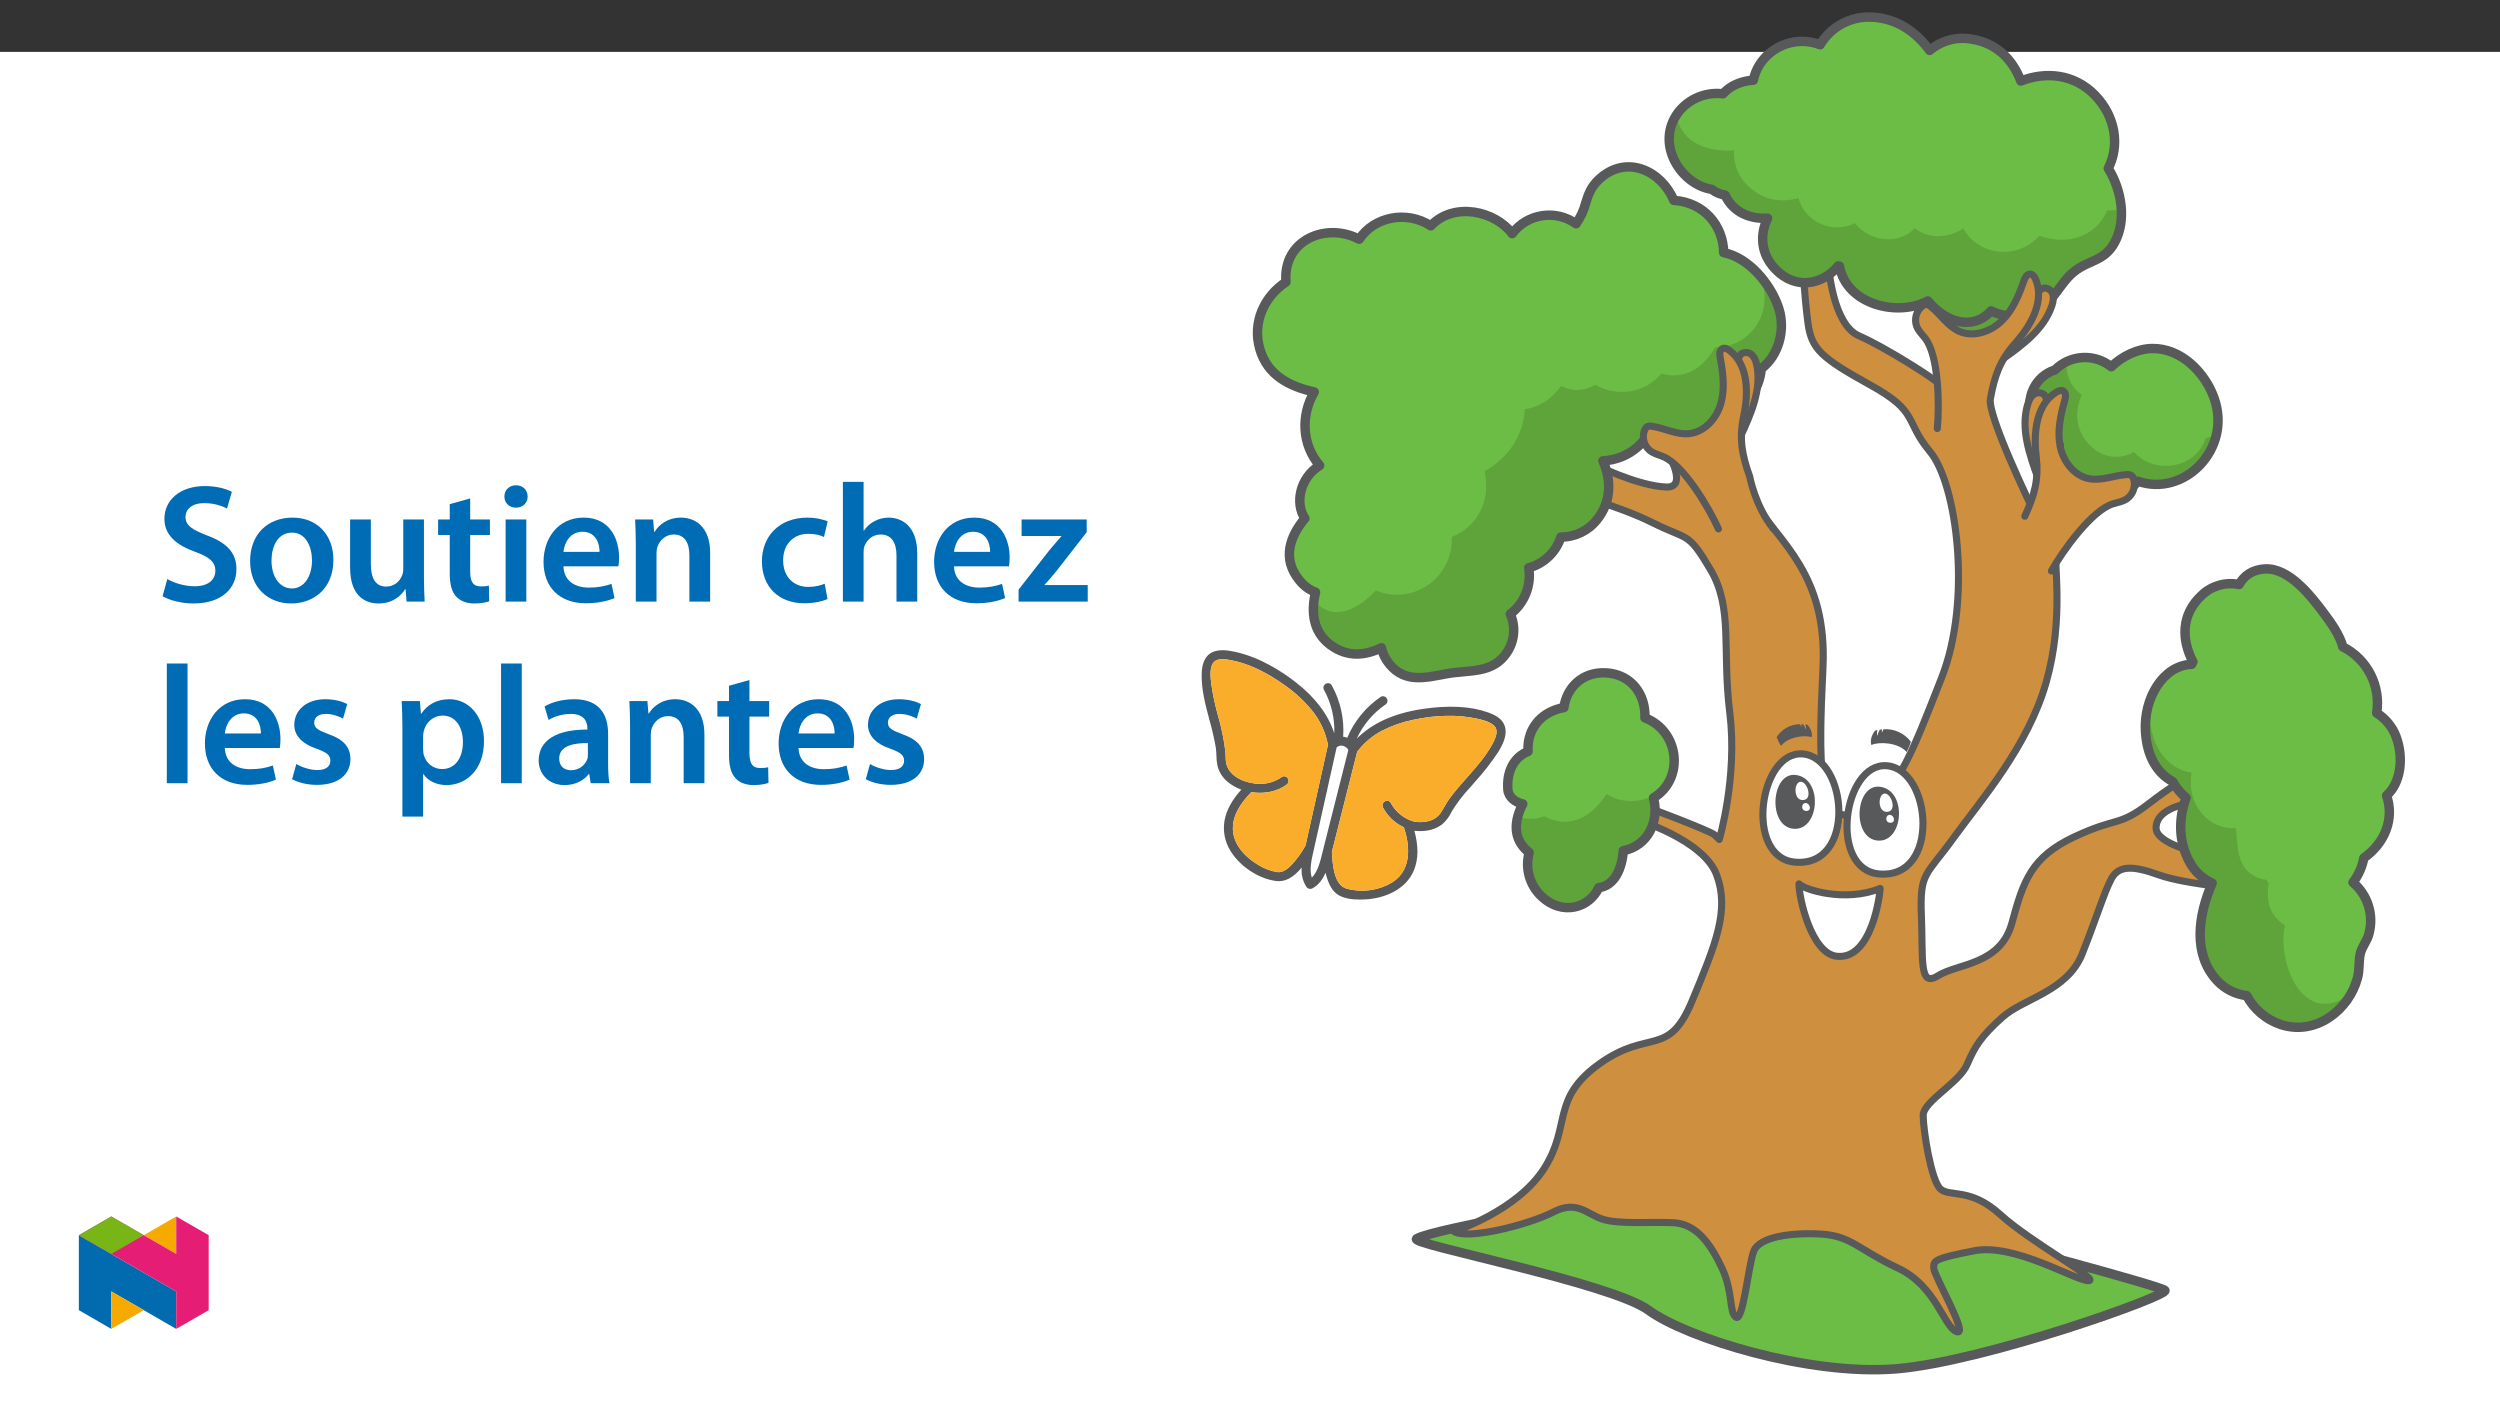 ﻿<?xml version="1.0" encoding="utf-8"?>
<svg xmlns="http://www.w3.org/2000/svg" xmlns:xlink="http://www.w3.org/1999/xlink" viewBox="0 0 960 540" version="1.1">
  <rect x="0" y="0" width="960" height="540" fill="#333333" stroke="none"/>
  <defs>
    <g>
      <symbol overflow="visible" id="glyph0-0">
        <path style="stroke:none;" d="M 0 0 L 32.375 0 L 32.375 -45.328 L 0 -45.328 Z M 16.188 -25.578 L 5.188 -42.094 L 27.188 -42.094 Z M 18.125 -22.656 L 29.141 -39.172 L 29.141 -6.156 Z M 5.188 -3.234 L 16.188 -19.75 L 27.188 -3.234 Z M 3.234 -39.172 L 14.25 -22.656 L 3.234 -6.156 Z M 3.234 -39.172 " />
      </symbol>
      <symbol overflow="visible" id="glyph0-1">
        <path style="stroke:none;" d="M 2.656 -2.078 C 5.047 -0.578 9.844 0.719 14.5 0.719 C 25.703 0.719 31.016 -5.375 31.016 -12.438 C 31.016 -18.719 27.391 -22.531 19.812 -25.375 C 13.984 -27.641 11.453 -29.203 11.453 -32.562 C 11.453 -35.156 13.594 -37.812 18.641 -37.812 C 22.734 -37.812 25.766 -36.578 27.391 -35.734 L 29.266 -42.156 C 27 -43.312 23.562 -44.359 18.844 -44.359 C 9.328 -44.359 3.359 -38.984 3.359 -31.797 C 3.359 -25.516 7.969 -21.688 15.219 -19.094 C 20.719 -17.094 22.922 -15.156 22.922 -11.844 C 22.922 -8.281 20.078 -5.891 15.016 -5.891 C 10.938 -5.891 7 -7.188 4.469 -8.672 Z M 2.656 -2.078 " />
      </symbol>
      <symbol overflow="visible" id="glyph0-2">
        <path style="stroke:none;" d="M 18.578 -32.25 C 9.062 -32.25 2.266 -25.906 2.266 -15.547 C 2.266 -5.375 9.188 0.719 18.062 0.719 C 26.094 0.719 34.25 -4.469 34.25 -16.062 C 34.25 -25.641 27.969 -32.25 18.578 -32.25 Z M 18.391 -26.484 C 23.828 -26.484 26.031 -20.781 26.031 -15.859 C 26.031 -9.453 22.859 -5.047 18.328 -5.047 C 13.531 -5.047 10.484 -9.641 10.484 -15.734 C 10.484 -20.984 12.75 -26.484 18.391 -26.484 Z M 18.391 -26.484 " />
      </symbol>
      <symbol overflow="visible" id="glyph0-3">
        <path style="stroke:none;" d="M 32.5 -31.531 L 24.547 -31.531 L 24.547 -12.5 C 24.547 -11.594 24.406 -10.688 24.094 -10.031 C 23.312 -7.969 21.234 -5.766 18 -5.766 C 13.797 -5.766 12.109 -9.125 12.109 -14.375 L 12.109 -31.531 L 4.141 -31.531 L 4.141 -13.016 C 4.141 -2.719 9.391 0.719 15.094 0.719 C 20.781 0.719 23.891 -2.531 25.25 -4.734 L 25.453 -4.734 L 25.828 0 L 32.766 0 C 32.641 -2.594 32.5 -5.703 32.5 -9.453 Z M 32.5 -31.531 " />
      </symbol>
      <symbol overflow="visible" id="glyph0-4">
        <path style="stroke:none;" d="M 5.562 -37.422 L 5.562 -31.531 L 1.094 -31.531 L 1.094 -25.578 L 5.562 -25.578 L 5.562 -10.75 C 5.562 -6.609 6.344 -3.688 8.094 -1.875 C 9.578 -0.266 11.984 0.719 14.953 0.719 C 17.422 0.719 19.547 0.328 20.719 -0.125 L 20.594 -6.156 C 19.688 -5.891 18.906 -5.828 17.484 -5.828 C 14.438 -5.828 13.406 -7.766 13.406 -11.656 L 13.406 -25.578 L 20.984 -25.578 L 20.984 -31.531 L 13.406 -31.531 L 13.406 -39.625 Z M 5.562 -37.422 " />
      </symbol>
      <symbol overflow="visible" id="glyph0-5">
        <path style="stroke:none;" d="M 12.234 0 L 12.234 -31.531 L 4.281 -31.531 L 4.281 0 Z M 8.281 -44.672 C 5.641 -44.672 3.812 -42.797 3.812 -40.344 C 3.812 -38.016 5.562 -36.062 8.219 -36.062 C 11 -36.062 12.75 -38.016 12.75 -40.344 C 12.688 -42.797 11 -44.672 8.281 -44.672 Z M 8.281 -44.672 " />
      </symbol>
      <symbol overflow="visible" id="glyph0-6">
        <path style="stroke:none;" d="M 31.016 -13.531 C 31.141 -14.25 31.281 -15.406 31.281 -16.906 C 31.281 -23.828 27.906 -32.25 17.672 -32.25 C 7.578 -32.25 2.266 -24.016 2.266 -15.281 C 2.266 -5.641 8.281 0.641 18.516 0.641 C 23.047 0.641 26.812 -0.188 29.531 -1.359 L 28.359 -6.797 C 25.906 -5.953 23.312 -5.375 19.625 -5.375 C 14.5 -5.375 10.094 -7.828 9.906 -13.531 Z M 9.906 -19.094 C 10.234 -22.344 12.297 -26.812 17.219 -26.812 C 22.531 -26.812 23.828 -22.016 23.766 -19.094 Z M 9.906 -19.094 " />
      </symbol>
      <symbol overflow="visible" id="glyph0-7">
        <path style="stroke:none;" d="M 4.281 0 L 12.234 0 L 12.234 -18.578 C 12.234 -19.484 12.375 -20.469 12.625 -21.109 C 13.469 -23.5 15.672 -25.766 18.844 -25.766 C 23.188 -25.766 24.859 -22.344 24.859 -17.812 L 24.859 0 L 32.828 0 L 32.828 -18.719 C 32.828 -28.688 27.125 -32.25 21.625 -32.25 C 16.375 -32.25 12.953 -29.266 11.531 -26.812 L 11.328 -26.812 L 10.938 -31.531 L 4.016 -31.531 C 4.141 -28.812 4.281 -25.766 4.281 -22.141 Z M 4.281 0 " />
      </symbol>
      <symbol overflow="visible" id="glyph0-8">
        <path style="stroke:none;" d="M 26.359 -6.859 C 24.797 -6.219 22.797 -5.641 20.078 -5.641 C 14.641 -5.641 10.422 -9.328 10.422 -15.797 C 10.359 -21.562 13.984 -26.031 20.078 -26.031 C 22.922 -26.031 24.797 -25.453 26.094 -24.797 L 27.516 -30.828 C 25.703 -31.594 22.734 -32.25 19.812 -32.25 C 8.734 -32.25 2.266 -24.922 2.266 -15.469 C 2.266 -5.703 8.672 0.641 18.516 0.641 C 22.469 0.641 25.766 -0.188 27.453 -0.969 Z M 26.359 -6.859 " />
      </symbol>
      <symbol overflow="visible" id="glyph0-9">
        <path style="stroke:none;" d="M 4.281 0 L 12.234 0 L 12.234 -18.906 C 12.234 -19.75 12.297 -20.594 12.562 -21.297 C 13.469 -23.703 15.672 -25.766 18.781 -25.766 C 23.188 -25.766 24.859 -22.281 24.859 -17.734 L 24.859 0 L 32.828 0 L 32.828 -18.578 C 32.828 -28.688 27.188 -32.25 21.828 -32.25 C 19.812 -32.25 17.938 -31.734 16.312 -30.828 C 14.703 -29.984 13.344 -28.75 12.375 -27.266 L 12.234 -27.266 L 12.234 -45.969 L 4.281 -45.969 Z M 4.281 0 " />
      </symbol>
      <symbol overflow="visible" id="glyph0-10">
        <path style="stroke:none;" d="M 1.297 0 L 27.844 0 L 27.844 -6.344 L 11.266 -6.344 L 11.266 -6.469 C 12.891 -8.156 14.375 -9.969 15.922 -11.844 L 27.453 -26.672 L 27.453 -31.531 L 2.453 -31.531 L 2.453 -25.188 L 17.734 -25.188 L 17.734 -25.062 C 16.125 -23.25 14.766 -21.688 13.141 -19.75 L 1.297 -4.594 Z M 1.297 0 " />
      </symbol>
      <symbol overflow="visible" id="glyph0-11">
        <path style="stroke:none;" d="M 4.281 0 L 12.234 0 L 12.234 -45.969 L 4.281 -45.969 Z M 4.281 0 " />
      </symbol>
      <symbol overflow="visible" id="glyph0-12">
        <path style="stroke:none;" d="M 2.328 -1.547 C 4.656 -0.266 8.094 0.641 11.906 0.641 C 20.266 0.641 24.734 -3.5 24.734 -9.266 C 24.672 -13.922 22.078 -16.828 16.312 -18.844 C 12.297 -20.328 10.812 -21.234 10.812 -23.25 C 10.812 -25.188 12.375 -26.609 15.219 -26.609 C 18 -26.609 20.594 -25.578 21.891 -24.797 L 23.5 -30.375 C 21.625 -31.406 18.578 -32.25 15.094 -32.25 C 7.766 -32.25 3.172 -27.969 3.172 -22.406 C 3.172 -18.641 5.703 -15.281 11.844 -13.203 C 15.734 -11.781 17.031 -10.75 17.031 -8.609 C 17.031 -6.547 15.469 -5.047 11.984 -5.047 C 9.125 -5.047 5.703 -6.281 3.953 -7.375 Z M 2.328 -1.547 " />
      </symbol>
      <symbol overflow="visible" id="glyph0-13">
        <path style="stroke:none;" d="M 4.281 12.828 L 12.234 12.828 L 12.234 -3.5 L 12.375 -3.5 C 13.984 -0.969 17.281 0.719 21.234 0.719 C 28.422 0.719 35.609 -4.797 35.609 -16.188 C 35.609 -26.031 29.594 -32.25 22.344 -32.25 C 17.547 -32.25 13.859 -30.234 11.531 -26.672 L 11.391 -26.672 L 11 -31.531 L 4.016 -31.531 C 4.141 -28.562 4.281 -25.188 4.281 -21.047 Z M 12.234 -18.062 C 12.234 -18.719 12.375 -19.422 12.5 -20.078 C 13.344 -23.562 16.375 -25.969 19.688 -25.969 C 24.797 -25.969 27.516 -21.438 27.516 -15.859 C 27.516 -9.641 24.547 -5.438 19.484 -5.438 C 16.062 -5.438 13.281 -7.766 12.438 -11 C 12.297 -11.719 12.234 -12.438 12.234 -13.203 Z M 12.234 -18.062 " />
      </symbol>
      <symbol overflow="visible" id="glyph0-14">
        <path style="stroke:none;" d="M 28.75 -18.906 C 28.75 -25.828 25.828 -32.25 15.734 -32.25 C 10.75 -32.25 6.672 -30.891 4.344 -29.469 L 5.891 -24.281 C 8.031 -25.641 11.266 -26.609 14.375 -26.609 C 19.938 -26.609 20.781 -23.188 20.781 -21.109 L 20.781 -20.594 C 9.125 -20.656 2.078 -16.578 2.078 -8.672 C 2.078 -3.891 5.641 0.719 11.984 0.719 C 16.125 0.719 19.422 -1.031 21.297 -3.5 L 21.5 -3.5 L 22.078 0 L 29.266 0 C 28.875 -1.938 28.75 -4.734 28.75 -7.578 Z M 20.984 -11.078 C 20.984 -10.484 20.984 -9.906 20.781 -9.328 C 20 -7.062 17.734 -4.984 14.5 -4.984 C 11.984 -4.984 9.969 -6.406 9.969 -9.516 C 9.969 -14.312 15.344 -15.469 20.984 -15.406 Z M 20.984 -11.078 " />
      </symbol>
    </g>
    <clipPath id="clip1">
      <path d="M 461.43 249 L 579 249 L 579 346 L 461.43 346 Z M 461.43 249 " />
    </clipPath>
    <clipPath id="clip2">
      <path d="M 542 457 L 834 457 L 834 527.777 L 542 527.777 Z M 542 457 " />
    </clipPath>
    <clipPath id="clip3">
      <path d="M 639 4.738 L 817 4.738 L 817 126 L 639 126 Z M 639 4.738 " />
    </clipPath>
    <clipPath id="clip4">
      <path d="M 821 216 L 923.523 216 L 923.523 397 L 821 397 Z M 821 216 " />
    </clipPath>
    <clipPath id="clip5">
      <path d="M 30.277 474 L 68 474 L 68 510.301 L 30.277 510.301 Z M 30.277 474 " />
    </clipPath>
    <clipPath id="clip6">
      <path d="M 42 495 L 56 495 L 56 510.301 L 42 510.301 Z M 42 495 " />
    </clipPath>
    <clipPath id="clip7">
      <path d="M 55 467.125 L 68 467.125 L 68 482 L 55 482 Z M 55 467.125 " />
    </clipPath>
    <clipPath id="clip8">
      <path d="M 30.277 467.125 L 80.133 467.125 L 80.133 510.301 L 30.277 510.301 Z M 30.277 467.125 " />
    </clipPath>
    <clipPath id="clip9">
      <path d="M 30.277 467.125 L 56 467.125 L 56 482 L 30.277 482 Z M 30.277 467.125 " />
    </clipPath>
  </defs>
  <g id="surface1">
    <path style=" stroke:none;fill-rule:nonzero;fill:rgb(100%,100%,100%);fill-opacity:1;" d="M 0 559.926 L 960 559.926 L 960 19.926 L 0 19.926 Z M 0 559.926 " />
    <g clip-path="url(#clip1)" clip-rule="nonzero">
      <path style=" stroke:none;fill-rule:nonzero;fill:rgb(34.499%,34.9%,35.699%);fill-opacity:1;" d="M 504.418 326.676 L 513.273 286.984 C 514.926 285.602 516.613 286.68 517.355 287.309 C 517.512 287.539 517.645 287.785 517.75 288.043 L 509.25 321.645 L 507.785 327.48 C 507.035 330.594 506.043 334.734 503.734 337.023 C 502.703 333.938 503.684 329.789 504.418 326.676 M 490.59 334.898 C 487.977 334.5 485.477 333.566 483.242 332.156 C 480.746 330.723 472.668 325.375 473.469 316.855 C 473.855 312.754 476.164 308.605 480.523 304.176 C 485.43 305.027 490.59 303.934 494.102 301.277 C 494.609 300.898 494.871 300.273 494.789 299.648 C 494.715 299.012 494.312 298.461 493.73 298.195 C 493.199 297.973 492.59 298.062 492.141 298.422 C 488.801 300.742 484.641 301.559 480.672 300.68 C 480.625 300.668 480.582 300.66 480.539 300.656 C 480.457 300.629 480.375 300.609 480.293 300.598 C 478.223 300.234 476.25 299.43 474.512 298.242 C 473.016 297.27 471.855 295.863 471.18 294.211 C 470.797 293.004 470.617 291.742 470.652 290.477 C 470.633 289.871 470.613 289.258 470.555 288.648 C 469.996 284.023 469.062 279.453 467.766 274.984 C 466.598 270.906 465.715 266.754 465.121 262.559 C 464.82 260.004 464.312 255.73 466.418 253.965 C 467.938 252.684 470.934 253.207 472.375 253.461 C 478.953 254.613 486.055 257.906 493.484 263.246 C 497.605 266.125 501.277 269.602 504.379 273.555 C 507.191 277.223 509.094 281.5 509.934 286.043 L 501.316 324.695 C 499.863 327.32 498.105 329.77 496.086 331.984 C 494.664 333.461 492.75 335.125 490.59 334.898 M 534.098 308.402 C 533.738 307.609 532.805 307.254 532.008 307.613 C 531.977 307.629 531.945 307.645 531.91 307.664 C 531.016 308.082 530.629 309.145 531.047 310.039 C 531.051 310.051 531.059 310.059 531.062 310.07 C 532.816 313.434 535.645 316.109 539.098 317.684 C 541.02 323.527 542.805 333.691 534.547 338.887 C 529.32 341.961 523.082 342.824 517.219 341.285 C 512.203 339.918 511.738 332.047 511.457 327.344 L 511.445 327.109 L 521.156 288.711 C 523.641 285.391 526.824 282.656 530.484 280.703 C 534.316 278.719 538.406 277.277 542.637 276.418 C 551.32 274.527 559.781 274.367 567.102 275.957 C 569.512 276.48 572.219 277.172 573.816 278.762 C 575.141 280.086 574.953 282.211 573.227 285.461 C 570.66 290.273 566.926 294.496 563.312 298.582 C 561.059 301.129 558.73 303.762 556.691 306.527 C 555.91 307.625 555.199 308.762 554.555 309.941 C 554.223 310.523 553.891 311.109 553.535 311.688 C 552.395 313.531 550.562 314.844 548.449 315.332 C 546.695 315.746 544.879 315.812 543.105 315.52 C 539.254 314.48 536 311.906 534.098 308.402 M 577.766 278.625 C 576.75 275.801 573.875 274.453 571.484 273.59 C 564.793 271.184 556.27 270.734 546.148 272.262 C 535.293 273.902 526.848 277.727 520.996 283.645 C 523.406 278.363 527.215 273.84 532.004 270.559 C 532.797 270.055 533.035 269 532.527 268.203 C 532.516 268.184 532.5 268.16 532.488 268.141 C 532.008 267.359 530.988 267.113 530.207 267.594 C 530.188 267.605 530.164 267.617 530.145 267.633 C 524.453 271.516 520.008 276.957 517.336 283.305 C 516.836 283.109 516.312 282.973 515.781 282.902 C 516.246 276.043 514.727 269.191 511.402 263.172 C 511.113 262.652 510.566 262.328 509.973 262.328 L 509.969 262.328 C 509.324 262.34 508.73 262.684 508.406 263.242 C 508.105 263.773 508.109 264.426 508.426 264.949 C 511.223 270.031 512.582 275.785 512.359 281.582 C 510.074 274.5 505.195 267.984 497.82 262.188 C 492.371 257.902 483.84 252.355 474.125 250.273 C 471.453 249.699 468.371 249.262 465.77 250.352 C 462.988 251.52 461.527 254.367 461.438 258.816 C 461.316 264.852 462.898 270.77 464.434 276.492 C 465.438 279.996 466.254 283.551 466.879 287.141 C 467.004 288.098 467.078 289.062 467.094 290.027 C 467.102 291.371 467.238 292.711 467.504 294.031 C 468.086 296.391 469.395 298.508 471.246 300.086 C 472.848 301.449 474.684 302.508 476.664 303.215 C 473.055 307.215 470.945 311.102 470.227 315.059 C 469.52 319.102 470.328 323.262 472.504 326.742 C 476.191 332.742 483.215 337.387 489.988 338.305 C 493.371 338.766 496.617 337.074 499.852 333.152 C 499.613 335.762 500.254 338.379 501.672 340.582 C 502.188 341.324 503.176 341.559 503.969 341.129 C 506.434 339.836 507.984 337.477 509.016 335.145 C 509.207 335.961 509.422 336.73 509.668 337.461 C 510.32 339.41 511.469 342.18 513.93 343.68 C 516.297 345.125 519.508 345.43 522.188 345.43 C 522.812 345.43 523.406 345.414 523.957 345.391 C 531.094 345.098 539.848 341.953 543.016 334.004 C 544.691 329.809 544.727 324.891 543.125 319.02 C 544.707 319.207 546.312 319.188 547.891 318.961 C 549.961 318.695 551.934 317.91 553.617 316.672 C 555.203 315.352 556.48 313.703 557.363 311.836 L 557.652 311.32 C 559.59 308.18 561.836 305.246 564.363 302.559 C 564.895 301.957 565.422 301.355 565.938 300.754 L 566.68 299.898 C 569.812 296.449 572.68 292.766 575.246 288.875 C 577.082 285.938 579.023 282.117 577.766 278.625 " />
    </g>
    <path style=" stroke:none;fill-rule:nonzero;fill:rgb(42.4%,74.1%,27.1%);fill-opacity:1;" d="M 568.961 469.391 C 568.961 469.391 547.137 473.664 543.988 475.691 C 540.84 477.715 618.688 492.562 633.086 503.141 C 647.484 513.715 694.285 528.34 728.035 525.641 C 761.781 522.938 833.555 497.289 831.305 495.488 C 829.055 493.691 762.957 475.914 753.82 474.113 C 744.684 472.316 642.535 443.965 568.961 469.391 " />
    <g clip-path="url(#clip2)" clip-rule="nonzero">
      <path style="fill:none;stroke-width:4.263;stroke-linecap:round;stroke-linejoin:round;stroke:rgb(34.499%,34.9%,35.699%);stroke-opacity:1;stroke-miterlimit:4;" d="M -0.002 -0.001 C -0.002 -0.001 -25.677 -5.028 -29.381 -7.413 C -33.085 -9.794 58.5 -27.262 75.44 -39.707 C 92.379 -52.147 147.439 -69.353 187.145 -66.177 C 226.846 -62.997 311.285 -32.822 308.638 -30.704 C 305.991 -28.59 228.229 -7.675 217.48 -5.557 C 206.731 -3.443 86.556 29.912 -0.002 -0.001 Z M -0.002 -0.001 " transform="matrix(0.85,0,0,-0.85,568.962,469.39)" />
    </g>
    <path style="fill-rule:nonzero;fill:rgb(80.8%,56.099%,24.699%);fill-opacity:1;stroke-width:3.197;stroke-linecap:round;stroke-linejoin:round;stroke:rgb(34.499%,34.9%,35.699%);stroke-opacity:1;stroke-miterlimit:4;" d="M 0 0 C -1.59 13.897 -6.355 36.365 -6.355 36.365 L -18.262 34.146 C -18.262 34.146 -19.453 0 -20.648 1.586 C -21.838 3.176 -44.071 17.468 -55.983 22.634 C -67.895 27.794 -69.88 53.998 -69.88 56.779 C -69.88 59.559 -81.792 59.559 -81.792 59.559 C -81.792 59.559 -80.602 39.706 -79.012 28.19 C -77.426 16.673 -73.056 12.707 -50.822 0.396 C -28.589 -11.911 -35.735 -15.487 -23.823 -29.779 C -11.911 -44.071 -4.765 -96.484 -18.662 -131.82 C -32.559 -167.155 -39.31 -186.218 -57.173 -192.964 C -75.041 -199.715 -74.246 -169.145 -72.265 -127.215 C -70.28 -85.289 -91.323 -71.07 -105.22 -50.427 C -119.113 -29.779 -138.175 -11.911 -138.175 -11.911 L -149.292 -18.662 C -149.292 -18.662 -129.834 -46.057 -142.936 -45.661 C -156.038 -45.266 -176.24 -35.105 -176.24 -35.105 L -185.422 -48.837 C -185.422 -48.837 -164.774 -53.998 -148.892 -61.939 C -133.01 -69.88 -133.41 -65.514 -123.083 -82.982 C -112.762 -100.455 -117.922 -118.718 -114.352 -147.702 C -110.776 -176.686 -119.113 -204.876 -119.113 -204.876 L -121.098 -202.89 C -123.083 -200.905 -154.453 -189.264 -154.453 -189.264 L -156.833 -195.744 C -156.833 -195.744 -126.263 -204.876 -120.307 -220.859 C -114.352 -236.838 -120.703 -252.127 -131.424 -277.936 C -142.146 -303.74 -150.877 -290.243 -173.111 -306.126 C -195.349 -322.008 -185.818 -333.92 -198.129 -353.373 C -210.436 -372.826 -239.021 -381.962 -239.021 -381.962 C -232.67 -385.933 -204.876 -378.782 -194.154 -373.226 C -183.437 -367.665 -179.067 -374.021 -171.921 -376.401 C -164.774 -378.782 -150.877 -377.592 -140.156 -377.991 C -129.439 -378.387 -123.083 -387.518 -117.922 -398.465 C -112.762 -409.407 -114.747 -418.488 -111.571 -420.712 C -108.396 -422.932 -106.011 -397.844 -103.63 -391.093 C -101.245 -384.343 -86.557 -382.357 -73.056 -383.152 C -59.558 -383.943 -55.983 -390.298 -38.515 -398.465 C -21.043 -406.627 -17.867 -424.843 -11.911 -427.224 C -5.955 -429.604 -22.233 -401.815 -22.233 -398.465 C -22.233 -395.11 -22.233 -394.269 -3.97 -390.694 C 14.293 -387.123 41.692 -404.195 47.647 -404.195 C 53.603 -404.195 21.439 -386.728 7.942 -374.416 C -5.56 -362.109 -14.692 -366.475 -19.057 -362.904 C -23.428 -359.329 -26.999 -335.905 -26.999 -329.549 C -26.999 -323.198 -10.721 -314.862 -7.146 -306.521 C -3.575 -298.184 -0.795 -293.814 8.737 -285.225 C 18.263 -276.631 38.116 -273.566 44.867 -256.493 C 51.618 -239.421 54.794 -228.699 57.969 -222.743 C 61.145 -216.787 67.101 -216.392 79.412 -220.859 C 91.719 -225.326 121.894 -227.904 123.484 -227.114 C 125.069 -226.319 125.069 -215.202 123.484 -215.597 C 121.894 -215.997 78.217 -210.436 78.217 -199.715 C 78.217 -188.998 98.07 -187.803 98.07 -187.803 L 100.851 -171.925 C 91.779 -176.718 83.144 -182.302 75.042 -188.598 C 61.145 -199.32 60.749 -194.554 41.292 -203.685 C 21.839 -212.817 18.263 -223.538 13.102 -242.596 C 7.942 -261.654 -11.516 -260.859 -20.248 -266.42 C -28.984 -271.98 -26.999 -259.274 -27.794 -239.421 C -28.589 -219.568 -25.808 -221.553 -13.497 -204.48 C -1.19 -187.408 20.249 -163.189 28.59 -133.805 C 36.926 -104.425 31.765 -79.411 32.955 -70.675 C 34.146 -61.939 50.428 -32.955 50.428 -32.955 L 46.457 -22.238 L 23.617 -62.311 " transform="matrix(0.85,0,0,-0.85,761.445,148.211)" />
    <path style=" stroke:none;fill-rule:nonzero;fill:rgb(37.299%,63.899%,23.099%);fill-opacity:1;" d="M 631.641 275.641 C 632.023 267.004 626.676 258.82 616.504 258.367 C 607.445 257.961 601.539 264.23 600.52 271.723 C 593.914 272.844 588.094 277.371 586.926 284.891 C 586.746 286.094 586.695 287.316 586.781 288.535 C 581.418 290.738 578.504 296.113 579.016 303.145 C 579.238 306.207 582.031 308.148 584.746 308.707 L 584.75 308.711 C 581.488 314.984 580.605 322.109 587.105 327.305 C 587.137 327.328 587.168 327.348 587.199 327.371 C 585.535 333.492 587.414 340.027 592.07 344.332 C 599.918 351.672 610.305 348.719 613.918 340.863 C 619.926 340.203 622.918 333.461 623.324 326.68 C 632.797 324.852 637.305 315.379 634.93 306.375 C 646.91 299.207 645.012 280.777 631.641 275.641 " />
    <path style=" stroke:none;fill-rule:nonzero;fill:rgb(37.299%,63.899%,23.099%);fill-opacity:1;" d="M 682.957 118.121 C 679.832 108.824 671.367 98.879 661.902 97.008 C 661.727 86.559 654.273 77.668 642.738 76.941 C 638.004 65.562 624.352 58.914 613.742 69.145 C 611.027 71.766 609.961 74.484 608.887 78.004 C 608.152 80.852 606.898 83.539 605.195 85.934 C 597.348 80.32 586.453 82.004 580.672 89.727 C 574.121 80.961 558.234 77.402 549.418 86.723 C 540.203 80.68 527.574 83.211 521.949 91.863 C 521.934 91.863 521.918 91.863 521.902 91.867 C 509.406 85.23 492.508 92.02 493.816 108.305 C 485.535 113.75 480.848 123.715 483.723 133.852 C 486.668 144.246 495.324 148.414 504.672 150.516 C 499.43 159.527 499.891 170.809 506.754 178.742 C 499.051 183.531 497.207 193.32 501.086 199.051 C 495.336 205.961 492.16 214.562 498.98 222.82 C 500.586 224.891 502.727 226.477 505.172 227.414 C 503.367 235 504.145 242.676 510.941 247.688 C 517.461 252.492 524.254 251.766 530.445 248.734 C 530.969 251.047 532.035 253.199 533.551 255.02 C 539.68 262.461 547.547 260.16 555.707 258.691 C 564.102 257.176 573.172 258.805 578.621 250.594 C 581.586 246.223 582.09 240.633 579.953 235.801 C 585.391 231.629 588.113 224.812 587.039 218.039 C 592.887 216.457 597.531 212.008 599.371 206.234 C 604.805 206.266 609.941 203.777 613.285 199.496 C 618.797 192.617 618.758 184.312 615.535 176.957 C 620.426 176.75 625.098 174.883 628.785 171.664 C 630.109 170.473 631.309 169.141 632.352 167.699 C 635.793 170.406 640.086 171.793 644.457 171.609 C 653.078 171.156 658.355 166.043 660.281 159.57 C 664.652 158.898 668.637 156.68 671.516 153.316 C 674.312 149.996 676 145.879 676.344 141.551 C 682.781 136.828 685.887 126.832 682.957 118.121 " />
    <path style=" stroke:none;fill-rule:nonzero;fill:rgb(37.299%,63.899%,23.099%);fill-opacity:1;" d="M 809.562 64.656 C 814.012 55.949 812.438 44.828 804.527 36.621 C 796.574 28.363 785.555 27.367 775.996 31.117 C 772.93 23.035 766.895 16.562 757.121 15.035 C 751.363 13.992 745.445 15.582 740.988 19.375 C 735.758 12.262 728.418 7.043 718.848 6.586 C 710.754 6.125 703.074 10.211 698.93 17.18 C 692.309 14.637 684.828 15.93 679.438 20.543 C 676.273 23.168 674.098 26.793 673.27 30.82 C 670.348 30.949 667.504 31.789 664.977 33.262 C 663.738 34.031 662.605 34.957 661.609 36.023 C 655.082 35.227 648.613 37.883 644.531 43.035 C 635.273 55.277 645.637 70.965 657.293 72.707 C 658.793 73.863 660.555 74.625 662.426 74.918 C 665.594 81.668 672.113 84.18 678.762 83.801 C 675.75 90.02 676.004 97.395 681.797 103.422 C 689.613 111.555 700.051 109.25 705.91 102.082 C 706.055 102.113 706.199 102.148 706.344 102.176 C 708.949 116.758 727.434 123.672 739.391 117.371 C 746.266 125.738 757.844 132.328 764.758 124.621 C 770.117 127.332 776.438 122.145 782.613 118.75 C 789.191 115.137 790.938 108.781 796.352 104.387 C 802.07 99.75 808 100.449 811.988 93.176 C 816.617 84.727 814.816 73.137 809.562 64.656 " />
    <path style=" stroke:none;fill-rule:nonzero;fill:rgb(37.299%,63.899%,23.099%);fill-opacity:1;" d="M 850.16 152.695 C 846.602 142.91 837.516 133.703 826.508 133.824 C 820.879 133.887 815.082 136.672 810.727 140.824 C 804.266 135.652 794.941 136.18 789.105 142.051 C 781.809 144.355 777.453 152.465 780.258 160.816 C 781.75 165.777 785.742 169.586 790.766 170.848 C 789.617 177.539 792.508 184.281 798.145 188.062 C 806.328 193.898 815.617 191.398 820.922 184.781 C 838.688 191.051 857.309 172.363 850.16 152.695 " />
    <path style=" stroke:none;fill-rule:nonzero;fill:rgb(37.299%,63.899%,23.099%);fill-opacity:1;" d="M 920.094 282.859 C 918.664 279.109 916.047 275.926 912.645 273.793 C 914.309 263.402 909.055 253.129 899.656 248.391 C 898.41 243.734 895.109 239.16 892.453 235.602 C 887.527 229.016 879.055 217.965 869.742 218.461 C 864.801 218.727 861.66 221.125 859.824 224.461 C 854.668 223.379 849.309 224.906 845.5 228.547 C 837.34 236.078 837.754 245.805 842.082 254.148 C 841.914 254.461 841.762 254.789 841.602 255.105 C 830.535 255.469 823.145 268.277 823.848 280.711 C 824.41 290.668 828.426 296.93 834.348 300.152 C 835.637 302.527 837.371 304.629 839.457 306.352 C 836.523 314.332 836.465 323.207 840.855 331.129 C 842.781 334.664 845.809 337.469 849.477 339.129 C 844 351.691 842.023 366.414 851.324 376.512 C 854.309 379.758 858.359 381.82 862.742 382.332 C 868.016 392.457 881.918 399.094 894.555 390.613 C 899.785 387.055 903.574 381.742 905.242 375.637 C 906.156 372.402 905.645 369.305 906.352 366.188 C 906.949 363.566 909.023 361.246 909.688 358.516 C 911.625 351.332 909.23 343.672 903.547 338.867 C 905.645 336.09 907.074 332.863 907.723 329.441 C 915.945 323.668 919.469 314.301 916.441 305.5 C 921.824 300.75 923.16 291.156 920.094 282.859 " />
    <path style=" stroke:none;fill-rule:nonzero;fill:rgb(56.499%,75.699%,25.899%);fill-opacity:1;" d="M 760.898 130.191 C 760.727 130.191 760.691 130.457 760.867 130.457 C 761.039 130.457 761.07 130.191 760.898 130.191 " />
    <path style=" stroke:none;fill-rule:nonzero;fill:rgb(42.4%,74.1%,27.1%);fill-opacity:1;" d="M 809.516 64.664 C 813.961 55.957 812.387 44.84 804.48 36.629 C 796.527 28.371 785.508 27.375 775.949 31.125 C 772.879 23.039 766.844 16.57 757.07 15.043 C 751.316 14 745.395 15.594 740.941 19.383 C 735.711 12.27 728.371 7.051 718.801 6.594 C 710.703 6.133 703.023 10.219 698.883 17.188 C 692.258 14.648 684.777 15.938 679.391 20.551 C 676.223 23.176 674.047 26.801 673.219 30.828 C 670.301 30.961 667.453 31.797 664.93 33.27 C 663.688 34.039 662.555 34.965 661.562 36.031 C 655.035 35.234 648.562 37.891 644.48 43.043 C 644.133 43.504 643.863 43.98 643.57 44.449 C 646.227 55.391 655.93 58.305 665.926 57.809 C 665.516 63.109 667.637 68.293 671.648 71.781 C 677.465 77.094 684.25 77.895 690.609 76.039 C 691.738 80.289 694.672 83.832 698.641 85.727 C 702.945 87.875 708.008 87.871 712.309 85.719 C 717.801 92.695 728.797 94.352 735.301 87.645 C 740.84 91.922 747.973 91.492 753.941 87.738 C 759.445 97.93 774.336 100.227 783.129 90.523 C 793.824 94.414 804.812 90.977 809.172 80.816 C 810.965 80.906 812.758 80.703 814.484 80.207 C 814.113 74.699 812.406 69.367 809.516 64.664 " />
    <path style=" stroke:none;fill-rule:nonzero;fill:rgb(42.4%,74.1%,27.1%);fill-opacity:1;" d="M 661.902 97.043 C 661.723 86.594 654.273 77.703 642.738 76.977 C 638.008 65.602 624.352 58.949 613.742 69.18 C 611.027 71.801 609.961 74.52 608.887 78.039 C 608.152 80.887 606.898 83.574 605.195 85.969 C 597.348 80.355 586.453 82.039 580.672 89.762 C 574.121 80.996 558.234 77.438 549.418 86.758 C 540.203 80.715 527.574 83.246 521.949 91.895 C 521.934 91.898 521.918 91.898 521.902 91.902 C 509.406 85.266 492.508 92.055 493.816 108.34 C 485.535 113.785 480.848 123.75 483.723 133.887 C 486.668 144.281 495.324 148.449 504.672 150.551 C 499.43 159.566 499.891 170.844 506.754 178.777 C 499.055 183.566 497.207 193.355 501.082 199.086 C 495.383 205.938 492.227 214.453 498.824 222.648 C 499.609 222.602 500.387 222.5 501.16 222.348 C 501.348 223.488 501.621 224.617 501.969 225.723 C 502.945 226.453 504.027 227.031 505.172 227.449 C 504.938 228.441 504.75 229.434 504.609 230.426 C 511.402 239.195 521.598 234.109 528.32 226.715 C 542.848 232.758 558.109 221.586 557.5 206.188 C 567.805 202.094 572.586 191.57 570.043 180.961 C 579.004 176.012 585.012 167.387 585.523 157.172 C 591.223 156.254 596.273 152.984 599.445 148.164 C 602.426 149.797 605.934 150.172 609.191 149.207 C 610.383 148.871 611.52 148.363 612.566 147.703 C 620.973 152.684 631.75 150.871 638.07 143.414 C 639.684 143.922 641.371 144.164 643.059 144.133 C 650.336 143.992 655.16 139.117 658.641 133.379 C 670.793 133.32 679.25 122.773 677.348 111.109 C 677.742 110.488 678.07 109.824 678.316 109.133 C 674.176 103.219 668.27 98.301 661.902 97.043 " />
    <path style=" stroke:none;fill-rule:nonzero;fill:rgb(42.4%,74.1%,27.1%);fill-opacity:1;" d="M 850.152 152.668 C 846.594 142.879 837.504 133.676 826.5 133.797 C 820.871 133.859 815.074 136.645 810.719 140.797 C 805.832 136.867 799.109 136.133 793.492 138.922 C 793.238 143.762 795.219 148.914 799.434 151.555 C 796.535 157.961 796.832 165.352 802.656 171.102 C 807.887 176.266 814.379 176.453 819.438 173.535 C 827.176 182.441 843.492 179.988 847.016 168.094 C 848.438 168.02 849.828 167.625 851.074 166.938 C 852.172 162.195 851.852 157.23 850.152 152.668 " />
    <path style=" stroke:none;fill-rule:nonzero;fill:rgb(42.4%,74.1%,27.1%);fill-opacity:1;" d="M 920.121 282.844 C 918.688 279.094 916.074 275.914 912.672 273.781 C 914.332 263.387 909.078 253.117 899.684 248.379 C 898.438 243.719 895.133 239.145 892.477 235.586 C 887.555 229 879.082 217.953 869.766 218.449 C 864.824 218.711 861.684 221.109 859.852 224.445 C 854.691 223.363 849.332 224.895 845.523 228.535 C 837.363 236.062 837.777 245.789 842.109 254.137 C 841.941 254.449 841.789 254.773 841.625 255.094 C 837.578 255.285 833.77 257.059 831.016 260.023 C 831.25 260.684 831.527 261.324 831.844 261.949 C 820.246 271.824 826.324 294.598 841.547 296.672 C 840.723 302.254 841.59 307.867 845.691 312.551 C 848.875 316.34 853.684 318.371 858.617 318.008 C 859.375 326.156 858.891 335.047 868.988 337.652 C 869.434 337.754 869.883 337.828 870.336 337.875 C 870.594 338.301 870.871 338.691 871.137 339.105 C 870.305 345.133 870.84 350.863 877.191 355.262 C 877.273 355.32 877.355 355.355 877.438 355.41 C 876.055 361.102 877.102 367.688 878.965 372.832 C 881.359 379.445 886.488 386.535 894.48 385.348 C 900.32 384.477 902.848 380.688 904.723 376.289 C 904.824 376.305 904.934 376.305 905.035 376.32 C 905.109 376.086 905.199 375.859 905.266 375.621 C 906.18 372.387 905.668 369.289 906.379 366.176 C 906.973 363.551 909.047 361.23 909.711 358.5 C 911.648 351.316 909.258 343.656 903.574 338.855 C 905.672 336.074 907.098 332.848 907.746 329.426 C 915.969 323.652 919.496 314.285 916.465 305.484 C 921.852 300.738 923.184 291.145 920.121 282.844 " />
    <path style=" stroke:none;fill-rule:nonzero;fill:rgb(42.4%,74.1%,27.1%);fill-opacity:1;" d="M 631.641 275.641 C 632.023 267.004 626.676 258.82 616.504 258.367 C 607.445 257.961 601.539 264.23 600.52 271.723 C 593.914 272.844 588.094 277.371 586.926 284.891 C 586.746 286.094 586.695 287.316 586.781 288.535 C 581.418 290.738 578.504 296.113 579.016 303.145 C 579.238 306.207 582.031 308.148 584.746 308.707 L 584.75 308.711 C 583.934 310.25 583.289 311.879 582.824 313.559 C 583.645 313.824 584.484 314.035 585.336 314.191 C 587.898 314.648 590.535 314.383 592.953 313.418 C 593.246 313.578 593.523 313.75 593.836 313.895 C 603.855 318.527 611.836 312.824 616.848 304.922 C 622.238 308.211 628.949 308.488 634.594 305.645 C 636.25 304.844 637.801 303.836 639.207 302.645 C 646.098 294.168 643.09 280.039 631.641 275.641 " />
    <path style=" stroke:none;fill-rule:nonzero;fill:rgb(67.799%,83.899%,36.099%);fill-opacity:1;" d="M 883.945 347.562 C 883.93 347.402 883.918 347.266 883.918 347.18 C 883.926 347.809 883.934 347.816 883.945 347.562 " />
    <path style=" stroke:none;fill-rule:nonzero;fill:rgb(100%,100%,100%);fill-opacity:1;" d="M 724.508 294.039 C 707.797 292.75 702.02 333.91 721.582 335.598 C 745.281 337.645 741.809 295.371 724.508 294.039 " />
    <path style="fill:none;stroke-width:3.197;stroke-linecap:round;stroke-linejoin:round;stroke:rgb(34.499%,34.9%,35.699%);stroke-opacity:1;stroke-miterlimit:4;" d="M -0.001 0 C -19.661 1.517 -26.458 -46.907 -3.443 -48.892 C 24.438 -51.3 20.352 -1.567 -0.001 0 Z M -0.001 0 " transform="matrix(0.85,0,0,-0.85,724.509,294.039)" />
    <path style=" stroke:none;fill-rule:nonzero;fill:rgb(34.499%,34.9%,35.699%);fill-opacity:1;" d="M 721.879 302.117 C 712.266 300.93 710.926 322.273 721.266 322.797 C 731.051 323.289 732.43 303.422 721.879 302.117 " />
    <path style=" stroke:none;fill-rule:nonzero;fill:rgb(100%,100%,100%);fill-opacity:1;" d="M 723.488 304.758 C 720.949 305.305 721.035 312.543 725.152 311.68 C 728.473 310.988 726.066 304.199 723.488 304.758 " />
    <path style=" stroke:none;fill-rule:nonzero;fill:rgb(100%,100%,100%);fill-opacity:1;" d="M 725.797 312.91 C 723.93 312.734 723.691 315.969 725.93 315.934 C 728.172 315.898 727.312 313.055 725.797 312.91 " />
    <path style=" stroke:none;fill-rule:nonzero;fill:rgb(100%,100%,100%);fill-opacity:1;" d="M 692.211 289.508 C 675.496 288.219 669.723 329.379 689.285 331.066 C 712.984 333.113 709.508 290.84 692.211 289.508 " />
    <path style="fill:none;stroke-width:3.197;stroke-linecap:round;stroke-linejoin:round;stroke:rgb(34.499%,34.9%,35.699%);stroke-opacity:1;stroke-miterlimit:4;" d="M 0 -0.001 C -19.664 1.516 -26.456 -46.908 -3.442 -48.893 C 24.44 -51.301 20.35 -1.568 0 -0.001 Z M 0 -0.001 " transform="matrix(0.85,0,0,-0.85,692.211,289.507)" />
    <path style=" stroke:none;fill-rule:nonzero;fill:rgb(34.499%,34.9%,35.699%);fill-opacity:1;" d="M 689.582 297.586 C 679.969 296.398 678.625 317.742 688.969 318.266 C 698.754 318.758 700.133 298.891 689.582 297.586 " />
    <path style=" stroke:none;fill-rule:nonzero;fill:rgb(100%,100%,100%);fill-opacity:1;" d="M 691.188 300.223 C 688.648 300.773 688.738 308.012 692.855 307.148 C 696.172 306.457 693.766 299.668 691.188 300.223 " />
    <path style=" stroke:none;fill-rule:nonzero;fill:rgb(100%,100%,100%);fill-opacity:1;" d="M 693.496 308.379 C 691.633 308.203 691.391 311.438 693.633 311.402 C 695.871 311.367 695.016 308.523 693.496 308.379 " />
    <path style=" stroke:none;fill-rule:nonzero;fill:rgb(100%,100%,100%);fill-opacity:1;" d="M 721.973 341.168 C 708.398 346.656 692.621 341.539 690.809 339.406 C 690.773 344.742 695.508 366 705.195 367.191 C 718.855 368.871 721.91 343.297 721.973 341.168 " />
    <path style="fill:none;stroke-width:3.197;stroke-linecap:round;stroke-linejoin:round;stroke:rgb(34.499%,34.9%,35.699%);stroke-opacity:1;stroke-miterlimit:4;" d="M -0.001 0.002 C -15.97 -6.455 -34.532 -0.435 -36.664 2.074 C -36.705 -4.203 -31.136 -29.212 -19.739 -30.614 C -3.668 -32.59 -0.074 -2.503 -0.001 0.002 Z M -0.001 0.002 " transform="matrix(0.85,0,0,-0.85,721.973,341.17)" />
    <path style=" stroke:none;fill-rule:nonzero;fill:rgb(34.499%,34.9%,35.699%);fill-opacity:1;" d="M 720.168 280.477 C 720.422 280.414 720.684 280.355 720.949 280.305 C 720.738 281.039 720.707 281.809 720.859 282.559 C 721.086 281.738 721.41 280.949 721.824 280.211 C 722.027 280.188 722.488 280.086 722.695 280.07 C 722.637 280.504 722.633 280.941 722.613 281.383 C 722.797 280.918 723.016 280.469 723.262 280.039 C 727.352 279.738 731.316 281.543 733.773 284.824 C 733.383 286.195 732.836 287.523 732.156 288.777 C 728.957 285.098 721.531 284.715 718.629 286.082 C 717.738 283.727 719.648 280.805 720.168 280.477 " />
    <path style=" stroke:none;fill-rule:nonzero;fill:rgb(34.499%,34.9%,35.699%);fill-opacity:1;" d="M 693.922 278.27 C 693.691 278.23 693.461 278.199 693.219 278.172 C 693.457 278.805 693.539 279.484 693.453 280.152 C 693.199 279.445 692.859 278.773 692.441 278.148 C 692.262 278.145 691.848 278.086 691.664 278.086 C 691.746 278.465 691.781 278.852 691.824 279.238 C 691.633 278.844 691.41 278.461 691.164 278.098 C 687.535 278.117 684.164 279.984 682.223 283.051 C 682.664 284.234 683.234 285.367 683.922 286.426 C 686.488 282.957 693.012 282.105 695.668 283.105 C 696.289 280.969 694.402 278.523 693.922 278.27 " />
    <path style="fill:none;stroke-width:4.263;stroke-linecap:round;stroke-linejoin:round;stroke:rgb(34.499%,34.9%,35.699%);stroke-opacity:1;stroke-miterlimit:4;" d="M -0.002 0.001 C 0.448 10.162 -5.843 19.79 -17.81 20.323 C -28.467 20.801 -35.416 13.425 -36.615 4.61 C -44.386 3.291 -51.234 -2.035 -52.608 -10.881 C -52.819 -12.297 -52.879 -13.735 -52.778 -15.169 C -59.087 -17.761 -62.516 -24.084 -61.914 -32.357 C -61.652 -35.959 -58.366 -38.243 -55.172 -38.901 L -55.167 -38.905 C -59.005 -46.286 -60.043 -54.668 -52.396 -60.78 C -52.36 -60.808 -52.323 -60.831 -52.286 -60.858 C -54.244 -68.06 -52.033 -75.748 -46.555 -80.812 C -37.323 -89.448 -25.103 -85.973 -20.852 -76.732 C -13.784 -75.955 -10.264 -68.023 -9.786 -60.045 C 1.358 -57.894 6.662 -46.75 3.868 -36.157 C 17.962 -27.724 15.729 -6.042 -0.002 0.001 Z M -0.002 0.001 " transform="matrix(0.85,0,0,-0.85,631.642,275.642)" />
    <path style="fill:none;stroke-width:4.263;stroke-linecap:round;stroke-linejoin:round;stroke:rgb(34.499%,34.9%,35.699%);stroke-opacity:1;stroke-miterlimit:4;" d="M -0.001 -0.001 C -3.677 10.937 -13.636 22.637 -24.771 24.838 C -24.978 37.132 -33.746 47.591 -47.317 48.446 C -52.887 61.833 -68.948 69.655 -81.43 57.619 C -84.624 54.535 -85.879 51.337 -87.142 47.196 C -88.006 43.846 -89.482 40.684 -91.485 37.867 C -100.718 44.471 -113.535 42.49 -120.336 33.405 C -128.043 43.717 -146.733 47.904 -157.106 36.939 C -167.947 44.048 -182.804 41.07 -189.422 30.891 C -189.44 30.891 -189.459 30.891 -189.477 30.886 C -204.178 38.694 -224.059 30.707 -222.519 11.548 C -232.262 5.142 -237.777 -6.582 -234.394 -18.507 C -230.929 -30.736 -220.745 -35.64 -209.748 -38.112 C -215.915 -48.714 -215.373 -61.986 -207.299 -71.32 C -216.361 -76.954 -218.53 -88.47 -213.967 -95.212 C -220.732 -103.342 -224.468 -113.461 -216.444 -123.176 C -214.555 -125.612 -212.037 -127.478 -209.16 -128.581 C -211.283 -137.505 -210.368 -146.536 -202.372 -152.432 C -194.702 -158.084 -186.71 -157.23 -179.426 -153.663 C -178.811 -156.384 -177.556 -158.916 -175.773 -161.058 C -168.562 -169.812 -159.307 -167.106 -149.707 -165.378 C -139.831 -163.595 -129.16 -165.511 -122.749 -155.851 C -119.261 -150.708 -118.668 -144.132 -121.182 -138.447 C -114.785 -133.539 -111.582 -125.52 -112.846 -117.551 C -105.966 -115.69 -100.502 -110.456 -98.337 -103.663 C -91.945 -103.7 -85.902 -100.773 -81.968 -95.736 C -75.483 -87.643 -75.529 -77.873 -79.321 -69.22 C -73.567 -68.976 -68.071 -66.779 -63.732 -62.993 C -62.175 -61.591 -60.764 -60.024 -59.537 -58.328 C -55.488 -61.513 -50.437 -63.144 -45.295 -62.928 C -35.152 -62.395 -28.944 -56.379 -26.678 -48.765 C -21.536 -47.974 -16.848 -45.364 -13.461 -41.407 C -10.171 -37.501 -8.186 -32.657 -7.781 -27.565 C -0.208 -22.009 3.446 -10.249 -0.001 -0.001 Z M -0.001 -0.001 " transform="matrix(0.85,0,0,-0.85,682.958,118.12)" />
    <g clip-path="url(#clip3)" clip-rule="nonzero">
      <path style="fill:none;stroke-width:4.263;stroke-linecap:round;stroke-linejoin:round;stroke:rgb(34.499%,34.9%,35.699%);stroke-opacity:1;stroke-miterlimit:4;" d="M -0.002 -0.002 C 5.233 10.241 3.381 23.325 -5.925 32.98 C -15.282 42.695 -28.246 43.867 -39.491 39.455 C -43.099 48.964 -50.199 56.579 -61.697 58.375 C -68.471 59.603 -75.434 57.732 -80.677 53.27 C -86.831 61.638 -95.466 67.778 -106.725 68.316 C -116.247 68.858 -125.282 64.051 -130.158 55.853 C -137.947 58.844 -146.748 57.323 -153.09 51.896 C -156.812 48.807 -159.372 44.543 -160.346 39.805 C -163.784 39.653 -167.129 38.665 -170.103 36.932 C -171.559 36.027 -172.892 34.938 -174.064 33.683 C -181.743 34.621 -189.354 31.496 -194.156 25.434 C -205.047 11.032 -192.855 -7.424 -179.142 -9.474 C -177.377 -10.834 -175.305 -11.73 -173.104 -12.075 C -169.377 -20.016 -161.706 -22.971 -153.885 -22.525 C -157.428 -29.841 -157.129 -38.518 -150.314 -45.609 C -141.118 -55.177 -128.839 -52.465 -121.945 -44.033 C -121.775 -44.069 -121.605 -44.111 -121.435 -44.143 C -118.37 -61.298 -95.558 -67.3 -81.49 -59.892 C -73.402 -69.731 -61.045 -73.44 -52.911 -64.368 C -46.605 -67.562 -38.972 -67.636 -31.706 -63.642 C -23.968 -59.391 -21.913 -51.914 -15.544 -46.744 C -8.816 -41.289 -1.84 -42.112 2.852 -33.555 C 8.298 -23.614 6.18 -9.979 -0.002 -0.002 Z M -0.002 -0.002 " transform="matrix(0.85,0,0,-0.85,809.564,64.654)" />
    </g>
    <path style="fill:none;stroke-width:4.263;stroke-linecap:round;stroke-linejoin:round;stroke:rgb(34.499%,34.9%,35.699%);stroke-opacity:1;stroke-miterlimit:4;" d="M -0 0.002 C -4.187 11.514 -14.876 22.346 -27.827 22.203 C -34.449 22.13 -41.269 18.853 -46.393 13.968 C -53.994 20.052 -64.964 19.432 -71.829 12.525 C -80.414 9.813 -85.538 0.273 -82.238 -9.552 C -80.483 -15.389 -75.786 -19.869 -69.876 -21.354 C -71.227 -29.226 -67.827 -37.158 -61.195 -41.607 C -51.567 -48.472 -40.639 -45.531 -34.398 -37.746 C -13.498 -45.122 8.41 -23.137 -0 0.002 Z M -0 0.002 " transform="matrix(0.85,0,0,-0.85,850.16,152.697)" />
    <g clip-path="url(#clip4)" clip-rule="nonzero">
      <path style="fill:none;stroke-width:4.263;stroke-linecap:round;stroke-linejoin:round;stroke:rgb(34.499%,34.9%,35.699%);stroke-opacity:1;stroke-miterlimit:4;" d="M -0.001 -0 C -1.683 4.411 -4.762 8.157 -8.765 10.666 C -6.807 22.89 -12.988 34.977 -24.045 40.551 C -25.511 46.029 -29.394 51.41 -32.519 55.597 C -38.314 63.345 -48.282 76.346 -59.238 75.762 C -65.051 75.45 -68.746 72.628 -70.906 68.704 C -76.972 69.977 -83.278 68.18 -87.758 63.897 C -97.358 55.036 -96.871 43.593 -91.779 33.777 C -91.977 33.41 -92.156 33.023 -92.345 32.651 C -105.364 32.224 -114.059 17.155 -113.232 2.527 C -112.57 -9.187 -107.846 -16.554 -100.879 -20.345 C -99.362 -23.139 -97.322 -25.612 -94.868 -27.638 C -98.319 -37.027 -98.388 -47.468 -93.222 -56.788 C -90.957 -60.947 -87.395 -64.247 -83.08 -66.2 C -89.523 -80.979 -91.848 -98.3 -80.906 -110.18 C -77.395 -113.999 -72.63 -116.425 -67.473 -117.027 C -61.269 -128.939 -44.914 -136.747 -30.047 -126.77 C -23.893 -122.583 -19.436 -116.333 -17.473 -109.15 C -16.398 -105.345 -17 -101.701 -16.168 -98.034 C -15.465 -94.95 -13.025 -92.22 -12.244 -89.008 C -9.964 -80.556 -12.781 -71.545 -19.468 -65.892 C -17 -62.624 -15.318 -58.829 -14.555 -54.803 C -4.881 -48.011 -0.736 -36.99 -4.298 -26.636 C 2.035 -21.048 3.607 -9.761 -0.001 -0 Z M -0.001 -0 " transform="matrix(0.85,0,0,-0.85,920.094,282.859)" />
    </g>
    <path style=" stroke:none;fill-rule:nonzero;fill:rgb(98%,67.499%,16.899%);fill-opacity:1;" d="M 534.098 308.402 C 533.738 307.609 532.805 307.254 532.008 307.613 C 531.977 307.629 531.945 307.645 531.91 307.664 C 531.016 308.082 530.629 309.145 531.047 310.039 C 531.051 310.051 531.059 310.059 531.062 310.07 C 532.816 313.43 535.645 316.109 539.098 317.68 C 541.02 323.527 542.805 333.691 534.547 338.887 C 529.32 341.961 523.086 342.824 517.219 341.285 C 512.203 339.918 511.738 332.047 511.457 327.344 L 511.445 327.109 L 521.156 288.711 C 523.641 285.391 526.824 282.656 530.484 280.703 C 534.316 278.719 538.406 277.277 542.637 276.418 C 551.32 274.527 559.781 274.367 567.102 275.957 C 569.512 276.48 572.219 277.172 573.816 278.762 C 575.141 280.086 574.953 282.211 573.227 285.457 C 570.66 290.273 566.926 294.496 563.312 298.582 C 561.059 301.129 558.73 303.762 556.691 306.527 C 555.91 307.625 555.199 308.762 554.555 309.941 C 554.223 310.523 553.891 311.109 553.535 311.688 C 552.395 313.531 550.562 314.844 548.449 315.332 C 546.695 315.746 544.879 315.812 543.105 315.52 C 539.254 314.48 536 311.906 534.098 308.402 " />
    <path style=" stroke:none;fill-rule:nonzero;fill:rgb(98%,67.499%,16.899%);fill-opacity:1;" d="M 490.59 334.898 C 487.977 334.5 485.477 333.566 483.242 332.156 C 480.746 330.723 472.668 325.375 473.469 316.855 C 473.855 312.754 476.164 308.602 480.523 304.176 C 485.43 305.027 490.59 303.934 494.102 301.277 C 494.609 300.898 494.871 300.273 494.793 299.648 C 494.715 299.012 494.312 298.461 493.73 298.195 C 493.199 297.973 492.59 298.062 492.141 298.422 C 488.801 300.742 484.641 301.559 480.672 300.68 C 480.625 300.668 480.582 300.664 480.539 300.656 C 480.457 300.633 480.375 300.609 480.293 300.598 C 478.219 300.234 476.25 299.43 474.512 298.242 C 473.016 297.27 471.855 295.863 471.18 294.211 C 470.797 293.004 470.617 291.742 470.652 290.477 C 470.633 289.871 470.613 289.258 470.555 288.645 C 469.996 284.023 469.062 279.453 467.766 274.984 C 466.598 270.906 465.715 266.754 465.121 262.559 C 464.82 260.004 464.312 255.73 466.418 253.965 C 467.941 252.684 470.934 253.207 472.375 253.461 C 478.953 254.613 486.055 257.906 493.484 263.246 C 497.605 266.125 501.277 269.602 504.379 273.555 C 507.191 277.223 509.094 281.5 509.934 286.043 L 501.316 324.695 C 499.863 327.32 498.105 329.77 496.086 331.984 C 494.664 333.465 492.75 335.125 490.59 334.898 " />
    <path style="fill-rule:nonzero;fill:rgb(80.8%,56.099%,24.699%);fill-opacity:1;stroke-width:3.197;stroke-linecap:round;stroke-linejoin:round;stroke:rgb(34.499%,34.9%,35.699%);stroke-opacity:1;stroke-miterlimit:4;" d="M 0.002 -0.001 C 1.404 1.534 4.221 0.61 5.163 -1.247 C 6.105 -3.099 5.687 -5.341 5.016 -7.313 C 1.413 -17.883 -8.247 -25.015 -17.369 -31.458 " transform="matrix(0.85,0,0,-0.85,783.627,111.269)" />
    <path style="fill-rule:nonzero;fill:rgb(80.8%,56.099%,24.699%);fill-opacity:1;stroke-width:3.197;stroke-linecap:round;stroke-linejoin:round;stroke:rgb(34.499%,34.9%,35.699%);stroke-opacity:1;stroke-miterlimit:4;" d="M -0.002 -0 C -4.262 8.529 -22.626 47.068 -21.316 54.356 C -19.437 64.839 -17.015 71.714 -9.933 79.66 C -2.847 87.61 3.316 98.713 -0.935 108.479 C -1.381 109.503 -2.107 110.602 -3.219 110.703 C -4.768 110.845 -5.691 109.067 -6.201 107.601 C -8.49 100.988 -11.275 94.292 -16.316 89.439 C -21.353 84.586 -29.184 82.017 -35.544 84.926 C -40.696 87.284 -43.816 92.555 -48.265 96.057 C -48.862 96.631 -49.648 96.962 -50.471 96.99 C -51.008 96.916 -51.509 96.7 -51.928 96.36 C -54.74 94.219 -55.843 90.501 -54.639 87.178 C -53.867 85.174 -52.323 83.589 -50.953 81.939 C -44.547 74.232 -44.285 50.923 -45.301 40.956 " transform="matrix(0.85,0,0,-0.85,782.424,199.363)" />
    <path style="fill-rule:nonzero;fill:rgb(80.8%,56.099%,24.699%);fill-opacity:1;stroke-width:3.197;stroke-linecap:round;stroke-linejoin:round;stroke:rgb(34.499%,34.9%,35.699%);stroke-opacity:1;stroke-miterlimit:4;" d="M -0.001 -0.001 C 0.458 2.031 3.358 2.628 5.1 1.488 C 6.837 0.344 7.59 -1.811 7.986 -3.852 C 10.113 -14.817 5.279 -25.805 0.564 -35.929 " transform="matrix(0.85,0,0,-0.85,667.853,137.113)" />
    <path style="fill-rule:nonzero;fill:rgb(80.8%,56.099%,24.699%);fill-opacity:1;stroke-width:3.197;stroke-linecap:round;stroke-linejoin:round;stroke:rgb(34.499%,34.9%,35.699%);stroke-opacity:1;stroke-miterlimit:4;" d="M -0.002 0.001 C -4.069 9.156 -15.884 29.252 -25.273 32.754 C -27.281 33.503 -29.409 34.11 -31.077 35.465 C -33.77 37.754 -34.666 41.527 -33.288 44.781 C -33.095 45.282 -32.764 45.723 -32.336 46.054 C -31.606 46.435 -30.76 46.536 -29.956 46.334 C -24.354 45.511 -19.028 42.487 -13.389 43.002 C -6.422 43.636 -0.907 49.762 1.055 56.476 C 3.013 63.191 2.103 70.387 0.807 77.262 C 0.517 78.788 0.435 80.792 1.85 81.435 C 2.866 81.904 4.042 81.311 4.938 80.64 C 13.482 74.284 13.652 61.582 11.455 51.164 C 9.258 40.746 10.573 33.577 14.153 23.549 C 14.153 23.549 16.57 10.24 24.796 0.112 " transform="matrix(0.85,0,0,-0.85,659.877,203.083)" />
    <path style="fill-rule:nonzero;fill:rgb(80.8%,56.099%,24.699%);fill-opacity:1;stroke-width:3.197;stroke-linecap:round;stroke-linejoin:round;stroke:rgb(34.499%,34.9%,35.699%);stroke-opacity:1;stroke-miterlimit:4;" d="M 0.002 -0.001 C -0.279 2.062 -3.114 2.912 -4.948 1.929 C -6.781 0.95 -7.719 -1.132 -8.298 -3.131 C -11.386 -13.866 -7.54 -25.236 -3.734 -35.741 " transform="matrix(0.85,0,0,-0.85,785.623,152.823)" />
    <path style="fill-rule:nonzero;fill:rgb(80.8%,56.099%,24.699%);fill-opacity:1;stroke-width:3.197;stroke-linecap:round;stroke-linejoin:round;stroke:rgb(34.499%,34.9%,35.699%);stroke-opacity:1;stroke-miterlimit:4;" d="M 0.001 -0.002 C 4.863 8.762 18.406 27.733 28.066 30.393 C 30.139 30.963 32.308 31.377 34.091 32.581 C 36.977 34.621 38.199 38.298 37.115 41.662 C 36.963 42.181 36.678 42.65 36.278 43.013 C 35.589 43.463 34.753 43.638 33.939 43.509 C 28.282 43.178 22.708 40.637 17.138 41.653 C 10.253 42.898 5.304 49.488 3.944 56.349 C 2.583 63.21 4.128 70.297 6.026 77.029 C 6.448 78.528 6.706 80.513 5.355 81.28 C 4.38 81.836 3.158 81.349 2.207 80.761 C -6.865 75.182 -8.156 62.549 -6.888 51.979 C -5.62 41.404 -7.564 34.382 -12.017 24.709 " transform="matrix(0.85,0,0,-0.85,787.738,219.241)" />
    <g style="fill:rgb(0%,42.354%,71.373%);fill-opacity:1;">
      <use xlink:href="#glyph0-1" x="59.776" y="231.014" />
    </g>
    <g style="fill:rgb(0%,42.354%,71.373%);fill-opacity:1;">
      <use xlink:href="#glyph0-2" x="93.774" y="231.014" />
      <use xlink:href="#glyph0-3" x="130.297" y="231.014" />
      <use xlink:href="#glyph0-4" x="167.143" y="231.014" />
      <use xlink:href="#glyph0-5" x="189.873" y="231.014" />
      <use xlink:href="#glyph0-6" x="206.451" y="231.014" />
      <use xlink:href="#glyph0-7" x="239.866" y="231.014" />
    </g>
    <g style="fill:rgb(0%,42.354%,71.373%);fill-opacity:1;">
      <use xlink:href="#glyph0-8" x="290.311" y="231.014" />
      <use xlink:href="#glyph0-9" x="319.387" y="231.014" />
      <use xlink:href="#glyph0-6" x="356.429" y="231.014" />
      <use xlink:href="#glyph0-10" x="389.843" y="231.014" />
    </g>
    <g style="fill:rgb(0%,42.354%,71.373%);fill-opacity:1;">
      <use xlink:href="#glyph0-11" x="59.776" y="300.752" />
      <use xlink:href="#glyph0-6" x="76.419" y="300.752" />
      <use xlink:href="#glyph0-12" x="109.833" y="300.752" />
    </g>
    <g style="fill:rgb(0%,42.354%,71.373%);fill-opacity:1;">
      <use xlink:href="#glyph0-13" x="150.242" y="300.752" />
      <use xlink:href="#glyph0-11" x="188.125" y="300.752" />
      <use xlink:href="#glyph0-14" x="204.767" y="300.752" />
      <use xlink:href="#glyph0-7" x="237.664" y="300.752" />
    </g>
    <g style="fill:rgb(0%,42.354%,71.373%);fill-opacity:1;">
      <use xlink:href="#glyph0-4" x="274.381" y="300.752" />
    </g>
    <g style="fill:rgb(0%,42.354%,71.373%);fill-opacity:1;">
      <use xlink:href="#glyph0-6" x="296.722" y="300.752" />
      <use xlink:href="#glyph0-12" x="330.137" y="300.752" />
    </g>
    <g clip-path="url(#clip5)" clip-rule="nonzero">
      <path style=" stroke:none;fill-rule:nonzero;fill:rgb(0.8%,42%,68.999%);fill-opacity:1;" d="M 30.277 503.105 L 42.738 510.301 L 42.738 495.91 L 67.668 510.301 L 67.668 495.91 L 30.277 474.32 Z M 30.277 503.105 " />
    </g>
    <g clip-path="url(#clip6)" clip-rule="nonzero">
      <path style=" stroke:none;fill-rule:nonzero;fill:rgb(96.1%,66.699%,0%);fill-opacity:1;" d="M 42.738 510.301 L 55.203 503.105 L 42.738 495.91 Z M 42.738 510.301 " />
    </g>
    <g clip-path="url(#clip7)" clip-rule="nonzero">
      <path style=" stroke:none;fill-rule:nonzero;fill:rgb(96.1%,66.699%,0%);fill-opacity:1;" d="M 67.668 467.125 L 55.203 474.32 L 67.668 481.516 Z M 67.668 467.125 " />
    </g>
    <g clip-path="url(#clip8)" clip-rule="nonzero">
      <path style=" stroke:none;fill-rule:nonzero;fill:rgb(89.799%,11.4%,45.499%);fill-opacity:1;" d="M 67.668 467.125 L 67.668 481.516 L 42.738 467.125 L 30.277 474.32 L 67.668 495.91 L 67.668 510.301 L 80.133 503.105 L 80.133 474.32 Z M 67.668 467.125 " />
    </g>
    <g clip-path="url(#clip9)" clip-rule="nonzero">
      <path style=" stroke:none;fill-rule:nonzero;fill:rgb(47.099%,70.999%,9%);fill-opacity:1;" d="M 42.738 467.125 L 30.277 474.32 L 42.738 481.516 L 55.203 474.32 Z M 42.738 467.125 " />
    </g>
  </g>
</svg>